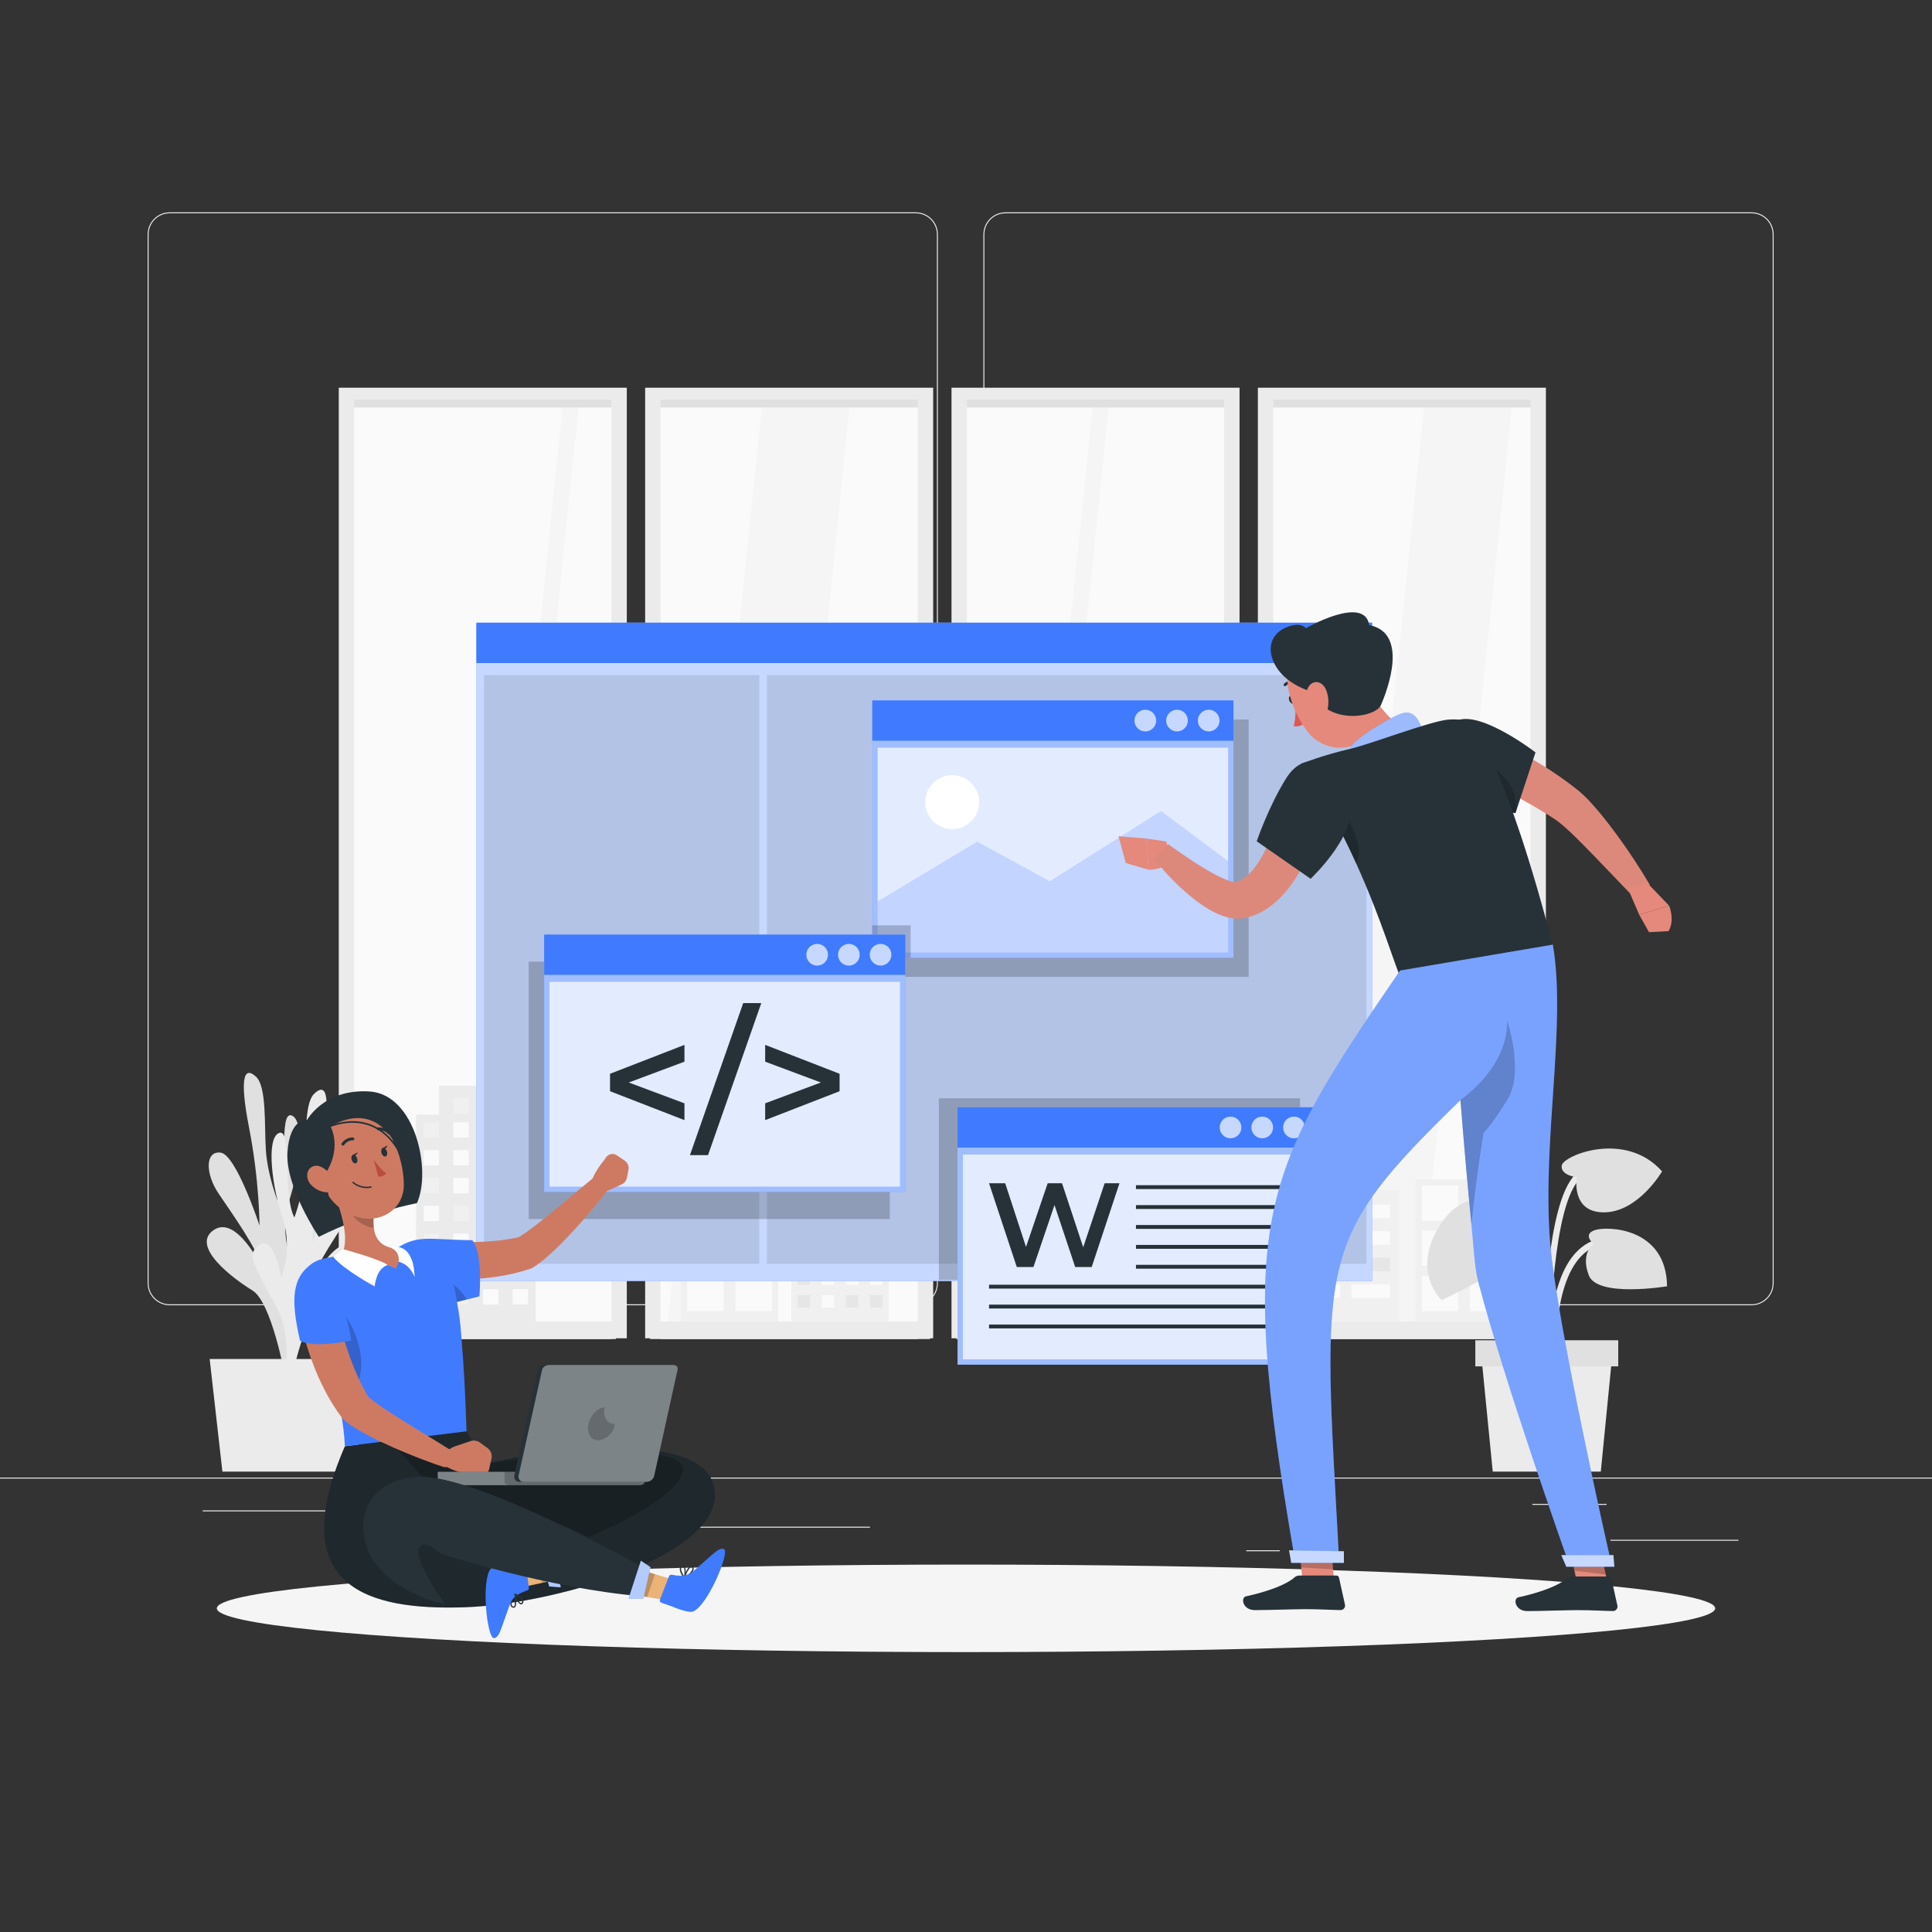 <?xml version="1.0" encoding="utf-8"?>
<svg xmlns="http://www.w3.org/2000/svg" xmlns:xlink="http://www.w3.org/1999/xlink" version="1.1" x="0px" y="0px" viewBox="0 0 500 500" style="enable-background:new 0 0 500 500;" xml:space="preserve" width="764" height="764">
<rect x="0" y="0" width="500" height="500" fill="#333333" stroke="none"/>
<g id="Background_Complete">
	<g>
		<rect y="382.398" style="fill:#EBEBEB;" width="500" height="0.25"/>
		<rect x="416.779" y="398.494" style="fill:#EBEBEB;" width="33.122" height="0.25"/>
		<rect x="322.527" y="401.208" style="fill:#EBEBEB;" width="8.693" height="0.25"/>
		<rect x="396.586" y="389.208" style="fill:#EBEBEB;" width="19.192" height="0.25"/>
		<rect x="52.459" y="390.888" style="fill:#EBEBEB;" width="43.193" height="0.25"/>
		<rect x="104.556" y="390.888" style="fill:#EBEBEB;" width="6.333" height="0.25"/>
		<rect x="131.471" y="395.111" style="fill:#EBEBEB;" width="93.676" height="0.25"/>
		<path style="fill:#EBEBEB;" d="M237.014,337.8H43.915c-3.147,0-5.708-2.561-5.708-5.708V60.66c0-3.147,2.561-5.708,5.708-5.708    h193.099c3.146,0,5.707,2.561,5.707,5.708v271.432C242.721,335.239,240.16,337.8,237.014,337.8z M43.915,55.203    c-3.01,0-5.458,2.448-5.458,5.458v271.432c0,3.01,2.448,5.458,5.458,5.458h193.099c3.009,0,5.457-2.448,5.457-5.458V60.66    c0-3.009-2.448-5.458-5.457-5.458H43.915z"/>
		<path style="fill:#EBEBEB;" d="M453.31,337.8H260.212c-3.147,0-5.707-2.561-5.707-5.708V60.66c0-3.147,2.561-5.708,5.707-5.708    H453.31c3.148,0,5.708,2.561,5.708,5.708v271.432C459.019,335.239,456.458,337.8,453.31,337.8z M260.212,55.203    c-3.009,0-5.457,2.448-5.457,5.458v271.432c0,3.01,2.448,5.458,5.457,5.458H453.31c3.01,0,5.458-2.448,5.458-5.458V60.66    c0-3.009-2.448-5.458-5.458-5.458H260.212z"/>
	</g>
	<g>
		<g>
			<g>
				<rect x="89.409" y="102.393" style="fill:#FAFAFA;" width="71.254" height="241.711"/>
				<g>
					<polygon style="fill:#F5F5F5;" points="150.052,102.393 145.889,102.393 121.036,344.104 125.2,344.104      "/>
				</g>
				<rect x="88.953" y="103.328" style="fill:#E0E0E0;" width="70.447" height="2.13"/>
				<rect x="88.953" y="341.989" style="fill:#EBEBEB;" width="70.447" height="4.558"/>
				<g>
					<rect x="91.662" y="346.345" style="fill:#EBEBEB;" width="66.567" height="0.202"/>
					<polygon style="fill:#EBEBEB;" points="91.662,103.328 158.229,103.328 158.229,346.345 162.216,346.345 162.216,100.341        87.674,100.341 87.674,346.345 91.662,346.345      "/>
				</g>
			</g>
			<g>
				<rect x="168.696" y="102.393" style="fill:#FAFAFA;" width="71.254" height="241.711"/>
				<g>
					<polygon style="fill:#F5F5F5;" points="220.186,102.393 197.469,102.393 172.617,344.104 195.333,344.104      "/>
				</g>
				<rect x="168.24" y="103.328" style="fill:#E0E0E0;" width="72.447" height="2.13"/>
				<rect x="168.24" y="341.989" style="fill:#EBEBEB;" width="72.447" height="4.558"/>
				<g>
					<rect x="170.949" y="346.345" style="fill:#EBEBEB;" width="66.567" height="0.202"/>
					<polygon style="fill:#EBEBEB;" points="170.949,103.328 237.516,103.328 237.516,346.345 241.503,346.345 241.503,100.341        166.962,100.341 166.962,346.345 170.949,346.345      "/>
				</g>
			</g>
			<g>
				<rect x="247.983" y="102.393" style="fill:#FAFAFA;" width="69.254" height="241.711"/>
				<g>
					<polygon style="fill:#F5F5F5;" points="287.221,102.393 283.058,102.393 258.206,344.104 262.369,344.104      "/>
				</g>
				<rect x="247.528" y="103.328" style="fill:#E0E0E0;" width="70.447" height="2.13"/>
				<rect x="247.528" y="341.989" style="fill:#EBEBEB;" width="70.447" height="4.558"/>
				<g>
					<rect x="250.237" y="346.345" style="fill:#EBEBEB;" width="66.567" height="0.202"/>
					<polygon style="fill:#EBEBEB;" points="250.237,103.328 316.803,103.328 316.803,346.345 320.791,346.345 320.791,100.341        246.249,100.341 246.249,346.345 250.237,346.345      "/>
				</g>
			</g>
			<g>
				<rect x="327.271" y="102.393" style="fill:#FAFAFA;" width="71.254" height="241.711"/>
				<g>
					<polygon style="fill:#F5F5F5;" points="391.553,102.393 368.836,102.393 343.984,344.104 366.701,344.104      "/>
				</g>
				<rect x="326.815" y="103.328" style="fill:#E0E0E0;" width="70.447" height="2.13"/>
				<rect x="326.815" y="341.989" style="fill:#EBEBEB;" width="70.447" height="4.558"/>
				<g>
					<polygon style="fill:#EBEBEB;" points="329.524,103.328 396.091,103.328 396.091,346.345 400.078,346.345 400.078,100.341        325.537,100.341 325.537,346.345 329.524,346.345      "/>
					<rect x="329.524" y="346.345" style="fill:#EBEBEB;" width="66.567" height="0.202"/>
				</g>
			</g>
			<g>
				<rect x="107.683" y="288.487" style="fill:#EBEBEB;" width="30.933" height="53.488"/>
				<polygon style="fill:#EBEBEB;" points="132.676,281.013 132.676,294.428 130.236,294.428 116.062,294.428 113.623,294.428       113.623,281.013     "/>
				
					<rect x="132.676" y="290.468" transform="matrix(-1 -1.224647e-16 1.224647e-16 -1 269.312 584.896)" style="fill:#FAFAFA;" width="3.96" height="3.96"/>
				
					<rect x="125.005" y="290.468" transform="matrix(-1 -1.224647e-16 1.224647e-16 -1 253.97 584.896)" style="fill:#FAFAFA;" width="3.96" height="3.96"/>
				
					<rect x="117.334" y="290.468" transform="matrix(-1 -1.224647e-16 1.224647e-16 -1 238.628 584.896)" style="fill:#FAFAFA;" width="3.96" height="3.96"/>
				
					<rect x="109.663" y="290.468" transform="matrix(-1 -1.224647e-16 1.224647e-16 -1 223.286 584.896)" style="fill:#F0F0F0;" width="3.96" height="3.96"/>
				
					<rect x="132.676" y="297.663" transform="matrix(-1 -1.224647e-16 1.224647e-16 -1 269.312 599.287)" style="fill:#F0F0F0;" width="3.96" height="3.96"/>
				
					<rect x="125.005" y="297.663" transform="matrix(-1 -1.224647e-16 1.224647e-16 -1 253.97 599.287)" style="fill:#F0F0F0;" width="3.96" height="3.96"/>
				
					<rect x="117.334" y="297.663" transform="matrix(-1 -1.224647e-16 1.224647e-16 -1 238.628 599.287)" style="fill:#FAFAFA;" width="3.96" height="3.96"/>
				
					<rect x="109.663" y="297.663" transform="matrix(-1 -1.224647e-16 1.224647e-16 -1 223.286 599.287)" style="fill:#FAFAFA;" width="3.96" height="3.96"/>
				
					<rect x="132.676" y="304.859" transform="matrix(-1 -1.224647e-16 1.224647e-16 -1 269.312 613.679)" style="fill:#F0F0F0;" width="3.96" height="3.96"/>
				
					<rect x="125.005" y="304.859" transform="matrix(-1 -1.224647e-16 1.224647e-16 -1 253.97 613.679)" style="fill:#FAFAFA;" width="3.96" height="3.96"/>
				
					<rect x="117.334" y="304.859" transform="matrix(-1 -1.224647e-16 1.224647e-16 -1 238.628 613.679)" style="fill:#FAFAFA;" width="3.96" height="3.96"/>
				
					<rect x="125.005" y="284.248" transform="matrix(-1 -1.224647e-16 1.224647e-16 -1 253.97 572.457)" style="fill:#FAFAFA;" width="3.96" height="3.96"/>
				
					<rect x="117.334" y="284.248" transform="matrix(-1 -1.224647e-16 1.224647e-16 -1 238.628 572.457)" style="fill:#F0F0F0;" width="3.96" height="3.96"/>
				
					<rect x="109.663" y="304.859" transform="matrix(-1 -1.224647e-16 1.224647e-16 -1 223.286 613.679)" style="fill:#F0F0F0;" width="3.96" height="3.96"/>
				
					<rect x="132.676" y="312.055" transform="matrix(-1 -1.224647e-16 1.224647e-16 -1 269.312 628.07)" style="fill:#FAFAFA;" width="3.96" height="3.96"/>
				
					<rect x="125.005" y="312.055" transform="matrix(-1 -1.224647e-16 1.224647e-16 -1 253.97 628.07)" style="fill:#F0F0F0;" width="3.96" height="3.96"/>
				
					<rect x="117.334" y="312.055" transform="matrix(-1 -1.224647e-16 1.224647e-16 -1 238.628 628.07)" style="fill:#F0F0F0;" width="3.96" height="3.96"/>
				
					<rect x="109.663" y="312.055" transform="matrix(-1 -1.224647e-16 1.224647e-16 -1 223.286 628.07)" style="fill:#FAFAFA;" width="3.96" height="3.96"/>
				
					<rect x="132.676" y="319.251" transform="matrix(-1 -1.224647e-16 1.224647e-16 -1 269.312 642.462)" style="fill:#F0F0F0;" width="3.96" height="3.96"/>
				
					<rect x="125.005" y="319.251" transform="matrix(-1 -1.224647e-16 1.224647e-16 -1 253.97 642.462)" style="fill:#FAFAFA;" width="3.96" height="3.96"/>
				
					<rect x="117.334" y="319.251" transform="matrix(-1 -1.224647e-16 1.224647e-16 -1 238.628 642.462)" style="fill:#FAFAFA;" width="3.96" height="3.96"/>
				
					<rect x="109.663" y="319.251" transform="matrix(-1 -1.224647e-16 1.224647e-16 -1 223.286 642.462)" style="fill:#F0F0F0;" width="3.96" height="3.96"/>
				
					<rect x="132.676" y="326.446" transform="matrix(-1 -1.224647e-16 1.224647e-16 -1 269.312 656.853)" style="fill:#F0F0F0;" width="3.96" height="3.96"/>
				
					<rect x="125.005" y="326.446" transform="matrix(-1 -1.224647e-16 1.224647e-16 -1 253.97 656.853)" style="fill:#FAFAFA;" width="3.96" height="3.96"/>
				
					<rect x="117.334" y="326.446" transform="matrix(-1 -1.224647e-16 1.224647e-16 -1 238.628 656.853)" style="fill:#F0F0F0;" width="3.96" height="3.96"/>
				
					<rect x="109.663" y="326.446" transform="matrix(-1 -1.224647e-16 1.224647e-16 -1 223.286 656.853)" style="fill:#FAFAFA;" width="3.96" height="3.96"/>
				
					<rect x="132.676" y="333.642" transform="matrix(-1 -1.224647e-16 1.224647e-16 -1 269.312 671.245)" style="fill:#FAFAFA;" width="3.96" height="3.96"/>
				
					<rect x="125.005" y="333.642" transform="matrix(-1 -1.224647e-16 1.224647e-16 -1 253.97 671.245)" style="fill:#FAFAFA;" width="3.96" height="3.96"/>
				
					<rect x="117.334" y="333.642" transform="matrix(-1 -1.224647e-16 1.224647e-16 -1 238.628 671.245)" style="fill:#F0F0F0;" width="3.96" height="3.96"/>
				
					<rect x="109.663" y="333.642" transform="matrix(-1 -1.224647e-16 1.224647e-16 -1 223.286 671.245)" style="fill:#F0F0F0;" width="3.96" height="3.96"/>
			</g>
			<g>
				<rect x="282.074" y="288.487" style="fill:#EBEBEB;" width="30.933" height="53.488"/>
				<polygon style="fill:#EBEBEB;" points="307.067,281.013 307.067,294.428 304.628,294.428 290.454,294.428 288.015,294.428       288.015,281.013     "/>
				
					<rect x="307.067" y="290.468" transform="matrix(-1 -1.224647e-16 1.224647e-16 -1 618.095 584.896)" style="fill:#FAFAFA;" width="3.96" height="3.96"/>
				
					<rect x="299.396" y="290.468" transform="matrix(-1 -1.224647e-16 1.224647e-16 -1 602.753 584.896)" style="fill:#FAFAFA;" width="3.96" height="3.96"/>
				
					<rect x="291.725" y="290.468" transform="matrix(-1 -1.224647e-16 1.224647e-16 -1 587.411 584.896)" style="fill:#FAFAFA;" width="3.96" height="3.96"/>
				
					<rect x="284.055" y="290.468" transform="matrix(-1 -1.224647e-16 1.224647e-16 -1 572.069 584.896)" style="fill:#F0F0F0;" width="3.96" height="3.96"/>
				
					<rect x="307.067" y="297.663" transform="matrix(-1 -1.224647e-16 1.224647e-16 -1 618.095 599.287)" style="fill:#F0F0F0;" width="3.96" height="3.96"/>
				
					<rect x="299.396" y="297.663" transform="matrix(-1 -1.224647e-16 1.224647e-16 -1 602.753 599.287)" style="fill:#F0F0F0;" width="3.96" height="3.96"/>
				
					<rect x="291.725" y="297.663" transform="matrix(-1 -1.224647e-16 1.224647e-16 -1 587.411 599.287)" style="fill:#FAFAFA;" width="3.96" height="3.96"/>
				
					<rect x="284.055" y="297.663" transform="matrix(-1 -1.224647e-16 1.224647e-16 -1 572.069 599.287)" style="fill:#FAFAFA;" width="3.96" height="3.96"/>
				
					<rect x="307.067" y="304.859" transform="matrix(-1 -1.224647e-16 1.224647e-16 -1 618.095 613.679)" style="fill:#F0F0F0;" width="3.96" height="3.96"/>
				
					<rect x="299.396" y="304.859" transform="matrix(-1 -1.224647e-16 1.224647e-16 -1 602.753 613.679)" style="fill:#FAFAFA;" width="3.96" height="3.96"/>
				
					<rect x="291.725" y="304.859" transform="matrix(-1 -1.224647e-16 1.224647e-16 -1 587.411 613.679)" style="fill:#FAFAFA;" width="3.96" height="3.96"/>
				
					<rect x="299.396" y="284.248" transform="matrix(-1 -1.224647e-16 1.224647e-16 -1 602.753 572.457)" style="fill:#FAFAFA;" width="3.96" height="3.96"/>
				
					<rect x="291.725" y="284.248" transform="matrix(-1 -1.224647e-16 1.224647e-16 -1 587.411 572.457)" style="fill:#F0F0F0;" width="3.96" height="3.96"/>
				
					<rect x="284.055" y="304.859" transform="matrix(-1 -1.224647e-16 1.224647e-16 -1 572.069 613.679)" style="fill:#F0F0F0;" width="3.96" height="3.96"/>
				
					<rect x="307.067" y="312.055" transform="matrix(-1 -1.224647e-16 1.224647e-16 -1 618.095 628.07)" style="fill:#FAFAFA;" width="3.96" height="3.96"/>
				
					<rect x="299.396" y="312.055" transform="matrix(-1 -1.224647e-16 1.224647e-16 -1 602.753 628.07)" style="fill:#F0F0F0;" width="3.96" height="3.96"/>
				
					<rect x="291.725" y="312.055" transform="matrix(-1 -1.224647e-16 1.224647e-16 -1 587.411 628.07)" style="fill:#F0F0F0;" width="3.96" height="3.96"/>
				
					<rect x="284.055" y="312.055" transform="matrix(-1 -1.224647e-16 1.224647e-16 -1 572.069 628.07)" style="fill:#FAFAFA;" width="3.96" height="3.96"/>
				
					<rect x="307.067" y="319.251" transform="matrix(-1 -1.224647e-16 1.224647e-16 -1 618.095 642.462)" style="fill:#F0F0F0;" width="3.96" height="3.96"/>
				
					<rect x="299.396" y="319.251" transform="matrix(-1 -1.224647e-16 1.224647e-16 -1 602.753 642.462)" style="fill:#FAFAFA;" width="3.96" height="3.96"/>
				
					<rect x="291.725" y="319.251" transform="matrix(-1 -1.224647e-16 1.224647e-16 -1 587.411 642.462)" style="fill:#FAFAFA;" width="3.96" height="3.96"/>
				
					<rect x="284.055" y="319.251" transform="matrix(-1 -1.224647e-16 1.224647e-16 -1 572.069 642.462)" style="fill:#F0F0F0;" width="3.96" height="3.96"/>
				
					<rect x="307.067" y="326.446" transform="matrix(-1 -1.224647e-16 1.224647e-16 -1 618.095 656.853)" style="fill:#F0F0F0;" width="3.96" height="3.96"/>
				
					<rect x="299.396" y="326.446" transform="matrix(-1 -1.224647e-16 1.224647e-16 -1 602.753 656.853)" style="fill:#FAFAFA;" width="3.96" height="3.96"/>
				
					<rect x="291.725" y="326.446" transform="matrix(-1 -1.224647e-16 1.224647e-16 -1 587.411 656.853)" style="fill:#F0F0F0;" width="3.96" height="3.96"/>
				
					<rect x="284.055" y="326.446" transform="matrix(-1 -1.224647e-16 1.224647e-16 -1 572.069 656.853)" style="fill:#FAFAFA;" width="3.96" height="3.96"/>
				
					<rect x="307.067" y="333.642" transform="matrix(-1 -1.224647e-16 1.224647e-16 -1 618.095 671.245)" style="fill:#FAFAFA;" width="3.96" height="3.96"/>
				
					<rect x="299.396" y="333.642" transform="matrix(-1 -1.224647e-16 1.224647e-16 -1 602.753 671.245)" style="fill:#FAFAFA;" width="3.96" height="3.96"/>
				
					<rect x="291.725" y="333.642" transform="matrix(-1 -1.224647e-16 1.224647e-16 -1 587.411 671.245)" style="fill:#F0F0F0;" width="3.96" height="3.96"/>
				
					<rect x="284.055" y="333.642" transform="matrix(-1 -1.224647e-16 1.224647e-16 -1 572.069 671.245)" style="fill:#F0F0F0;" width="3.96" height="3.96"/>
			</g>
			<g>
				<rect x="334.427" y="307.973" style="fill:#F0F0F0;" width="27.71" height="34.003"/>
				<polygon style="fill:#E6E6E6;" points="336.839,311.744 343.285,311.744 345.059,311.744 346.832,311.744 346.832,315.291       345.059,315.291 343.285,315.291 336.839,315.291     "/>
				<polygon style="fill:#FAFAFA;" points="336.839,318.615 343.285,318.615 345.059,318.615 346.832,318.615 346.832,322.163       345.059,322.163 343.285,322.163 336.839,322.163     "/>
				<polygon style="fill:#E6E6E6;" points="336.839,325.487 343.285,325.487 345.059,325.487 346.832,325.487 346.832,329.034       345.059,329.034 343.285,329.034 336.839,329.034     "/>
				<polygon style="fill:#FAFAFA;" points="336.839,332.358 343.285,332.358 346.026,332.358 346.832,332.358 346.832,335.906       346.026,335.906 343.285,335.906 336.839,335.906     "/>
				<polygon style="fill:#FAFAFA;" points="349.731,311.744 356.177,311.744 357.95,311.744 359.724,311.744 359.724,315.291       357.95,315.291 356.177,315.291 349.731,315.291     "/>
				<polygon style="fill:#FAFAFA;" points="349.731,318.615 356.177,318.615 358.678,318.615 359.724,318.615 359.724,322.163       358.678,322.163 356.177,322.163 349.731,322.163     "/>
				<polygon style="fill:#E6E6E6;" points="349.731,325.487 356.177,325.487 357.95,325.487 359.724,325.487 359.724,329.034       357.95,329.034 356.177,329.034 349.731,329.034     "/>
				<polygon style="fill:#FAFAFA;" points="349.731,332.358 356.177,332.358 357.95,332.358 359.724,332.358 359.724,335.906       357.95,335.906 356.177,335.906 349.731,335.906     "/>
			</g>
			<g>
				<rect x="204.807" y="320.848" style="fill:#F0F0F0;" width="25.177" height="21.128"/>
				
					<rect x="225.149" y="323.481" transform="matrix(-1 -1.224647e-16 1.224647e-16 -1 453.522 650.186)" style="fill:#FAFAFA;" width="3.223" height="3.223"/>
				
					<rect x="218.906" y="323.481" transform="matrix(-1 -1.224647e-16 1.224647e-16 -1 441.035 650.186)" style="fill:#FAFAFA;" width="3.223" height="3.223"/>
				
					<rect x="212.662" y="323.481" transform="matrix(-1 -1.224647e-16 1.224647e-16 -1 428.548 650.186)" style="fill:#FAFAFA;" width="3.223" height="3.223"/>
				
					<rect x="206.419" y="323.481" transform="matrix(-1 -1.224647e-16 1.224647e-16 -1 416.061 650.186)" style="fill:#FAFAFA;" width="3.223" height="3.223"/>
				
					<rect x="225.149" y="329.338" transform="matrix(-1 -1.224647e-16 1.224647e-16 -1 453.522 661.9)" style="fill:#FAFAFA;" width="3.223" height="3.223"/>
				
					<rect x="218.906" y="329.338" transform="matrix(-1 -1.224647e-16 1.224647e-16 -1 441.035 661.9)" style="fill:#FAFAFA;" width="3.223" height="3.223"/>
				
					<rect x="212.662" y="329.338" transform="matrix(-1 -1.224647e-16 1.224647e-16 -1 428.548 661.9)" style="fill:#FAFAFA;" width="3.223" height="3.223"/>
				
					<rect x="206.419" y="329.338" transform="matrix(-1 -1.224647e-16 1.224647e-16 -1 416.061 661.9)" style="fill:#E6E6E6;" width="3.223" height="3.223"/>
				
					<rect x="225.149" y="335.195" transform="matrix(-1 -1.224647e-16 1.224647e-16 -1 453.522 673.613)" style="fill:#E6E6E6;" width="3.223" height="3.223"/>
				
					<rect x="218.906" y="335.195" transform="matrix(-1 -1.224647e-16 1.224647e-16 -1 441.035 673.613)" style="fill:#E6E6E6;" width="3.223" height="3.223"/>
				
					<rect x="212.662" y="335.195" transform="matrix(-1 -1.224647e-16 1.224647e-16 -1 428.548 673.613)" style="fill:#FAFAFA;" width="3.223" height="3.223"/>
				
					<rect x="206.419" y="335.195" transform="matrix(-1 -1.224647e-16 1.224647e-16 -1 416.061 673.613)" style="fill:#E6E6E6;" width="3.223" height="3.223"/>
			</g>
			<g>
				<rect x="254.251" y="320.848" style="fill:#F0F0F0;" width="25.177" height="21.128"/>
				
					<rect x="274.593" y="323.481" transform="matrix(-1 -1.224647e-16 1.224647e-16 -1 552.409 650.186)" style="fill:#FAFAFA;" width="3.223" height="3.223"/>
				
					<rect x="268.349" y="323.481" transform="matrix(-1 -1.224647e-16 1.224647e-16 -1 539.922 650.186)" style="fill:#FAFAFA;" width="3.223" height="3.223"/>
				
					<rect x="262.106" y="323.481" transform="matrix(-1 -1.224647e-16 1.224647e-16 -1 527.435 650.186)" style="fill:#FAFAFA;" width="3.223" height="3.223"/>
				
					<rect x="255.862" y="323.481" transform="matrix(-1 -1.224647e-16 1.224647e-16 -1 514.948 650.186)" style="fill:#FAFAFA;" width="3.223" height="3.223"/>
				
					<rect x="274.593" y="329.338" transform="matrix(-1 -1.224647e-16 1.224647e-16 -1 552.409 661.9)" style="fill:#FAFAFA;" width="3.223" height="3.223"/>
				
					<rect x="268.349" y="329.338" transform="matrix(-1 -1.224647e-16 1.224647e-16 -1 539.922 661.9)" style="fill:#FAFAFA;" width="3.223" height="3.223"/>
				
					<rect x="262.106" y="329.338" transform="matrix(-1 -1.224647e-16 1.224647e-16 -1 527.435 661.9)" style="fill:#FAFAFA;" width="3.223" height="3.223"/>
				
					<rect x="255.862" y="329.338" transform="matrix(-1 -1.224647e-16 1.224647e-16 -1 514.948 661.9)" style="fill:#E6E6E6;" width="3.223" height="3.223"/>
				
					<rect x="274.593" y="335.195" transform="matrix(-1 -1.224647e-16 1.224647e-16 -1 552.409 673.613)" style="fill:#E6E6E6;" width="3.223" height="3.223"/>
				
					<rect x="268.349" y="335.195" transform="matrix(-1 -1.224647e-16 1.224647e-16 -1 539.922 673.613)" style="fill:#E6E6E6;" width="3.223" height="3.223"/>
				
					<rect x="262.106" y="335.195" transform="matrix(-1 -1.224647e-16 1.224647e-16 -1 527.435 673.613)" style="fill:#FAFAFA;" width="3.223" height="3.223"/>
				
					<rect x="255.862" y="335.195" transform="matrix(-1 -1.224647e-16 1.224647e-16 -1 514.948 673.613)" style="fill:#E6E6E6;" width="3.223" height="3.223"/>
			</g>
			<g>
				<rect x="176.218" y="305.224" style="fill:#F0F0F0;" width="25.177" height="36.752"/>
				<rect x="190.316" y="306.836" style="fill:#FAFAFA;" width="9.467" height="9.08"/>
				<rect x="177.829" y="306.836" style="fill:#FAFAFA;" width="9.467" height="9.08"/>
				<rect x="190.316" y="318.549" style="fill:#FAFAFA;" width="9.467" height="9.08"/>
				<rect x="177.829" y="318.549" style="fill:#FAFAFA;" width="9.467" height="9.08"/>
				<rect x="190.316" y="330.262" style="fill:#FAFAFA;" width="9.467" height="9.08"/>
				<rect x="177.829" y="330.262" style="fill:#FAFAFA;" width="9.467" height="9.08"/>
			</g>
			<g>
				<rect x="366.349" y="305.224" style="fill:#F0F0F0;" width="25.177" height="36.752"/>
				<rect x="380.447" y="306.836" style="fill:#FAFAFA;" width="9.467" height="9.08"/>
				<rect x="367.96" y="306.836" style="fill:#FAFAFA;" width="9.467" height="9.08"/>
				<rect x="380.447" y="318.549" style="fill:#FAFAFA;" width="9.467" height="9.08"/>
				<rect x="367.96" y="318.549" style="fill:#FAFAFA;" width="9.467" height="9.08"/>
				<rect x="380.447" y="330.262" style="fill:#FAFAFA;" width="9.467" height="9.08"/>
				<rect x="367.96" y="330.262" style="fill:#FAFAFA;" width="9.467" height="9.08"/>
			</g>
		</g>
		<g>
			<path style="fill:#E0E0E0;" d="M76.251,355.104c0,0-5.064-11.048,0.722-21.94c5.786-10.892,7.463-13.457,3.775-15.689     c-3.688-2.231-5.38,8.713-5.38,8.713s-3.109-7.529-0.542-15.409c2.567-7.88,4.177-20.714,0.671-22.091     c-3.506-1.377-0.669,16.011-3.711,21.937c0,0-2.555-6.598-2.976-12.927c-0.42-6.329,0.236-16.435-2.532-19.027     c-2.768-2.592-4.542-0.799-1.821,13.168c2.721,13.967,2.701,25.321,2.701,25.321s-6.009-18.322-10.042-18.856     c-4.033-0.534-4.028,5.399-0.576,10.545c3.452,5.146,10.11,14.366,11.201,19.11c0,0-6.596-13.788-12.529-9.562     c-5.933,4.226,5.164,12.554,10.11,15.563c4.946,3.009,8.381,21.873,8.381,21.873L76.251,355.104z"/>
			<path style="fill:#EBEBEB;" d="M72.254,359.635c0,0,4.931-11.123-0.985-21.928c-5.916-10.804-7.624-13.345-3.962-15.631     c3.661-2.286,5.484,8.632,5.484,8.632s3.019-7.575,0.357-15.416c-2.661-7.841-4.425-20.65-0.936-22.079     c3.489-1.429,0.861,15.999,3.974,21.88c0,0,2.476-6.635,2.82-12.97c0.344-6.335-0.433-16.43,2.304-19.064     c2.737-2.633,4.532-0.866,1.979,13.14c-2.553,14.006-2.397,25.359-2.397,25.359s5.789-18.409,9.815-19.004     c4.026-0.594,4.092,5.338,0.702,10.536c-3.39,5.197-9.936,14.515-10.971,19.275c0,0,6.43-13.885,12.413-9.748     c5.983,4.137-5.013,12.63-9.923,15.712c-4.91,3.083-8.118,21.996-8.118,21.996L72.254,359.635z"/>
			<g>
				<polygon style="fill:#EBEBEB;" points="94.996,351.706 54.262,351.706 57.559,380.855 91.7,380.855     "/>
			</g>
		</g>
		<g>
			<g>
				<path style="fill:#EBEBEB;" d="M400.339,349.63c0.147-0.988,3.524-24.293-3.242-32.339c-1.498-1.781-3.388-2.712-5.618-2.767      c-13.658-0.32-15.527,10.65-15.544,10.763l1.611,0.248c0.063-0.393,1.682-9.677,13.893-9.381c1.767,0.043,3.21,0.758,4.41,2.186      c6.299,7.49,2.912,30.815,2.877,31.049L400.339,349.63z"/>
			</g>
			<g>
				<path style="fill:#EBEBEB;" d="M401.165,348.568l1.629-0.051c-0.007-0.214-0.542-21.473,9.933-25.865      c10.266-4.3,14.883,4.541,15.075,4.921l1.456-0.732c-0.053-0.106-5.472-10.593-17.161-5.691      C400.591,325.973,401.137,347.648,401.165,348.568z"/>
			</g>
			<g>
				<path style="fill:#EBEBEB;" d="M401.118,350.238c0-0.339,0.098-33.961,6.653-43.795c6.294-9.441,16.447-4.996,16.876-4.802      l0.674-1.484c-0.118-0.053-11.835-5.226-18.906,5.382c-6.828,10.242-6.926,43.295-6.927,44.697L401.118,350.238z"/>
			</g>
			<path style="fill:#E0E0E0;" d="M389.525,315.332c0,0,5.964,2.199,4.191,7.389c-1.773,5.19-20.631,13.733-20.631,13.733     s-7.898-7.239-0.645-19.012C379.693,305.669,389.363,311.618,389.525,315.332z"/>
			<path style="fill:#E0E0E0;" d="M408.066,304.673c0,0-4.234-0.454-3.893-3.033c0.341-2.579,16.459-9.216,25.968,1.517     c0,0-6.089,10.459-14.891,10.596C406.448,313.889,408.066,304.673,408.066,304.673z"/>
			<path style="fill:#E0E0E0;" d="M412.412,321.901c0,0-2.922-2.359,0.231-3.511c3.153-1.152,18.627-0.825,18.788,14.503     c0,0-18.021,2.995-20.252-2.844C408.949,324.211,412.412,321.901,412.412,321.901z"/>
			<polygon style="fill:#EBEBEB;" points="386.32,380.855 414.285,380.855 417.302,350.237 383.303,350.237    "/>
			
				<rect x="381.81" y="346.859" transform="matrix(-1 -1.224647e-16 1.224647e-16 -1 800.606 700.474)" style="fill:#E0E0E0;" width="36.986" height="6.756"/>
		</g>
	</g>
</g>
<g id="Background_Simple" style="display:none;">
	<g style="display:inline;">
		<path style="fill:#407BFF;" d="M96.299,114.134c27.919-59.449,127.059-51.062,165.317-9.255    c38.258,41.806,50.696,68.599,85.208,52.983c34.512-15.616,78.518-11.44,81.043,38.164s-37.913,108.263-102.09,125.615    c-64.177,17.352-64.161,78.759-149.1,66.368c-46.31-6.756-47.365-56.86-40.825-98.301    C142.391,248.268,63.92,183.078,96.299,114.134z"/>
		<path style="opacity:0.9;fill:#FFFFFF;" d="M96.299,114.134c27.919-59.449,127.059-51.062,165.317-9.255    c38.258,41.806,50.696,68.599,85.208,52.983c34.512-15.616,78.518-11.44,81.043,38.164s-37.913,108.263-102.09,125.615    c-64.177,17.352-64.161,78.759-149.1,66.368c-46.31-6.756-47.365-56.86-40.825-98.301    C142.391,248.268,63.92,183.078,96.299,114.134z"/>
	</g>
</g>
<g id="Shadow_1_">
	<ellipse id="_x3C_Path_x3E__359_" style="fill:#F5F5F5;" cx="250" cy="416.238" rx="193.889" ry="11.323"/>
</g>
<g id="Interface">
	<g>
		<rect x="123.288" y="161.164" style="fill:#407BFF;" width="231.808" height="170.364"/>
		<rect x="123.288" y="161.164" style="opacity:0.7;fill:#FFFFFF;" width="231.808" height="170.364"/>
		<rect x="123.288" y="161.164" style="fill:#407BFF;" width="231.808" height="10.432"/>
		<circle style="opacity:0.7;fill:#FFFFFF;" cx="348.694" cy="166.38" r="2.806"/>
		<circle style="opacity:0.7;fill:#FFFFFF;" cx="340.49" cy="166.38" r="2.806"/>
		<circle style="opacity:0.7;fill:#FFFFFF;" cx="332.286" cy="166.38" r="2.806"/>
		<rect x="125.239" y="174.721" style="opacity:0.1;enable-background:new    ;" width="71.245" height="152.354"/>
		
			<rect x="198.485" y="174.721" transform="matrix(-1 -1.224647e-16 1.224647e-16 -1 552.128 501.796)" style="opacity:0.1;enable-background:new    ;" width="155.157" height="152.354"/>
	</g>
	<g>
		<rect x="229.694" y="186.204" style="opacity:0.2;enable-background:new    ;" width="93.464" height="66.606"/>
		<rect x="225.751" y="181.27" style="fill:#407BFF;" width="93.464" height="66.606"/>
		<rect x="225.75" y="181.27" style="opacity:0.5;fill:#FFFFFF;" width="93.47" height="66.61"/>
		<rect x="227.132" y="193.499" style="opacity:0.7;fill:#FFFFFF;" width="90.703" height="52.995"/>
		<rect x="225.751" y="181.27" style="fill:#407BFF;" width="93.464" height="10.432"/>
		<circle style="opacity:0.7;fill:#FFFFFF;" cx="312.813" cy="186.487" r="2.806"/>
		<circle style="opacity:0.7;fill:#FFFFFF;" cx="304.609" cy="186.487" r="2.806"/>
		<path style="opacity:0.7;fill:#FFFFFF;" d="M299.211,186.487c0,1.55-1.256,2.806-2.806,2.806c-1.55,0-2.806-1.256-2.806-2.806    c0-1.55,1.256-2.806,2.806-2.806C297.954,183.68,299.211,184.937,299.211,186.487z"/>
		<polygon style="opacity:0.2;fill:#407BFF;" points="227.132,233.294 252.893,217.819 271.684,228.077 300.465,209.907     317.835,222.861 317.835,246.493 227.132,246.493   "/>
		<path style="fill:#FFFFFF;" d="M253.406,207.592c0,3.856-3.126,6.982-6.982,6.982c-3.856,0-6.982-3.126-6.982-6.982    c0-3.856,3.126-6.982,6.982-6.982C250.28,200.61,253.406,203.736,253.406,207.592z"/>
		<rect x="225.75" y="239.48" style="opacity:0.2;enable-background:new    ;" width="9.92" height="8.4"/>
	</g>
	<g>
		<rect x="242.986" y="284.23" style="opacity:0.2;enable-background:new    ;" width="93.464" height="47.034"/>
		<rect x="247.807" y="286.569" style="fill:#407BFF;" width="93.464" height="66.606"/>
		<rect x="247.807" y="286.569" style="opacity:0.5;fill:#FFFFFF;" width="93.464" height="66.606"/>
		<rect x="249.188" y="298.797" style="opacity:0.7;fill:#FFFFFF;" width="90.703" height="52.995"/>
		<g>
			<path style="fill:#263238;" d="M289.718,306.229l-7.185,21.678h-4.273l-5.358-16.042l-5.45,16.042h-4.304l-7.185-21.678h4.181     l5.388,16.475l5.605-16.475h3.716l5.481,16.569l5.543-16.569H289.718z"/>
		</g>
		<rect x="247.807" y="286.569" style="fill:#407BFF;" width="93.464" height="10.432"/>
		<path style="opacity:0.7;fill:#FFFFFF;" d="M337.675,291.785c0,1.55-1.256,2.806-2.806,2.806c-1.55,0-2.806-1.256-2.806-2.806    c0-1.55,1.256-2.806,2.806-2.806C336.419,288.979,337.675,290.235,337.675,291.785z"/>
		<path style="opacity:0.7;fill:#FFFFFF;" d="M329.471,291.785c0,1.55-1.256,2.806-2.806,2.806c-1.55,0-2.806-1.256-2.806-2.806    c0-1.55,1.256-2.806,2.806-2.806C328.214,288.979,329.471,290.235,329.471,291.785z"/>
		<path style="opacity:0.7;fill:#FFFFFF;" d="M321.267,291.785c0,1.55-1.256,2.806-2.806,2.806c-1.55,0-2.806-1.256-2.806-2.806    c0-1.55,1.256-2.806,2.806-2.806C320.01,288.979,321.267,290.235,321.267,291.785z"/>
		<g>
			<line style="fill:none;stroke:#263238;stroke-miterlimit:10;" x1="293.987" y1="307.23" x2="333.116" y2="307.23"/>
			<line style="fill:none;stroke:#263238;stroke-miterlimit:10;" x1="293.987" y1="312.382" x2="333.116" y2="312.382"/>
			<line style="fill:none;stroke:#263238;stroke-miterlimit:10;" x1="293.987" y1="317.533" x2="333.116" y2="317.533"/>
			<line style="fill:none;stroke:#263238;stroke-miterlimit:10;" x1="293.987" y1="322.685" x2="333.116" y2="322.685"/>
			<line style="fill:none;stroke:#263238;stroke-miterlimit:10;" x1="293.987" y1="327.836" x2="333.116" y2="327.836"/>
			<line style="fill:none;stroke:#263238;stroke-miterlimit:10;" x1="255.963" y1="332.987" x2="333.116" y2="332.987"/>
			<line style="fill:none;stroke:#263238;stroke-miterlimit:10;" x1="255.963" y1="338.139" x2="333.116" y2="338.139"/>
			<line style="fill:none;stroke:#263238;stroke-miterlimit:10;" x1="255.963" y1="343.29" x2="333.116" y2="343.29"/>
		</g>
	</g>
	<g>
		<rect x="136.824" y="248.878" style="opacity:0.2;enable-background:new    ;" width="93.464" height="66.606"/>
		<rect x="140.827" y="241.873" style="fill:#407BFF;" width="93.464" height="66.606"/>
		<rect x="140.827" y="241.873" style="opacity:0.5;fill:#FFFFFF;" width="93.464" height="66.606"/>
		<rect x="142.207" y="254.102" style="opacity:0.7;fill:#FFFFFF;" width="90.703" height="52.995"/>
		<g>
			<path style="fill:#263238;" d="M177.136,274.761l-14.413,5.39l14.413,5.389v4.346l-19.26-7.478v-4.513l19.26-7.478V274.761z"/>
			<path style="fill:#263238;" d="M192.343,259.595h4.679l-13.787,39.355h-4.679L192.343,259.595z"/>
			<path style="fill:#263238;" d="M217.284,277.894v4.513l-19.26,7.478v-4.346l14.414-5.389l-14.414-5.39v-4.345L217.284,277.894z"/>
		</g>
		<rect x="140.827" y="241.873" style="fill:#407BFF;" width="93.464" height="10.432"/>
		<path style="opacity:0.7;fill:#FFFFFF;" d="M230.695,247.089c0,1.55-1.256,2.806-2.806,2.806c-1.55,0-2.806-1.256-2.806-2.806    c0-1.55,1.256-2.806,2.806-2.806C229.438,244.283,230.695,245.54,230.695,247.089z"/>
		<path style="opacity:0.7;fill:#FFFFFF;" d="M222.49,247.089c0,1.55-1.256,2.806-2.806,2.806c-1.55,0-2.806-1.256-2.806-2.806    c0-1.55,1.256-2.806,2.806-2.806C221.234,244.283,222.49,245.54,222.49,247.089z"/>
		<path style="opacity:0.7;fill:#FFFFFF;" d="M214.286,247.089c0,1.55-1.256,2.806-2.806,2.806c-1.55,0-2.806-1.256-2.806-2.806    c0-1.55,1.256-2.806,2.806-2.806C213.03,244.283,214.286,245.54,214.286,247.089z"/>
	</g>
</g>
<g id="Character_1">
	<g>
		<g>
			<path style="fill:#CE7A63;" d="M111.016,321.015l2.902,0.223c0.999,0.068,2.004,0.113,3.009,0.145     c2.009,0.074,4.016,0.082,6.009,0.052c1.995-0.041,3.963-0.176,5.908-0.362c1.939-0.217,3.827-0.527,5.659-0.941l-0.849,0.352     c0.354-0.217,0.659-0.33,1.074-0.612c0.406-0.279,0.798-0.496,1.228-0.813c0.844-0.58,1.698-1.225,2.554-1.879     c1.706-1.34,3.439-2.718,5.148-4.141l5.159-4.294l5.197-4.303c1.02-0.844,2.531-0.702,3.375,0.318     c0.719,0.869,0.72,2.097,0.075,2.962c-1.382,1.855-2.83,3.609-4.286,5.383c-1.472,1.755-2.988,3.474-4.539,5.176     c-1.572,1.684-3.165,3.366-4.869,4.991c-0.864,0.811-1.738,1.621-2.682,2.423c-0.441,0.404-0.997,0.804-1.498,1.199     c-0.491,0.394-1.188,0.814-1.783,1.208c-0.153,0.102-0.315,0.179-0.482,0.234l-0.367,0.118c-2.263,0.73-4.538,1.31-6.809,1.696     c-2.267,0.384-4.534,0.661-6.788,0.794c-2.254,0.147-4.501,0.18-6.741,0.121c-1.12-0.038-2.238-0.092-3.36-0.171     c-1.141-0.07-2.198-0.179-3.449-0.345c-2.629-0.35-4.477-2.765-4.127-5.395c0.338-2.536,2.596-4.345,5.115-4.156L111.016,321.015     z"/>
		</g>
		<path style="fill:#407BFF;" d="M124.076,335.496l-3.258,0.812l-4.243,1.046c0,0-0.907-0.821-2.264-2.091    c-3.431-3.197-9.773-9.246-11.83-12.106c5.833-3.793,8.537-2.298,19.736-2.195C125.052,324.22,124.076,335.496,124.076,335.496z"/>
		<path style="opacity:0.2;" d="M120.818,336.308l-4.243,1.046c0,0-0.907-0.821-2.264-2.091c-0.138-1.46-0.182-3.05-0.095-4.744    C114.216,330.519,118.286,332.161,120.818,336.308z"/>
		<path style="fill:#263238;" d="M79.499,289.805c0,0,4.382-8.099,16.176-7.329c11.794,0.769,16.067,20.464,12.221,28.905    c0,0-12.734,2.32-25.382,8.715c0,0-8.717-12.916-8.119-21.892C74.993,289.227,79.499,289.805,79.499,289.805z"/>
		<g>
			<path style="fill:#263238;" d="M120.741,370.411l4.781,8.378c12.812-2.984,53.883-9.249,58.927,4.842     c6.268,17.512-39.031,31.471-64.103,32.326c-25.071,0.855-46.935-5.119-31.085-41.667L120.741,370.411z"/>
			<path style="opacity:0.2;enable-background:new    ;" d="M120.741,370.411l4.781,8.378c12.812-2.984,53.883-9.249,58.927,4.842     c6.268,17.512-39.031,31.471-64.103,32.326c-25.071,0.855-46.935-5.119-31.085-41.667L120.741,370.411z"/>
		</g>
		<path style="fill:#263238;" d="M177.188,408.386c-0.057,0.036-0.131,0.032-0.184-0.009c-0.05-0.035-0.067-0.1-0.044-0.155    c0.082-0.279,0.912-2.689,1.752-2.943c0.181-0.044,0.372,0.012,0.5,0.146c0.238,0.197,0.352,0.505,0.298,0.809    c-0.136,0.451-0.411,0.847-0.786,1.132C178.248,407.757,177.733,408.099,177.188,408.386z M177.403,407.924    c0.781-0.344,1.414-0.954,1.786-1.722c0.044-0.209-0.04-0.425-0.212-0.552c-0.047-0.058-0.126-0.081-0.197-0.057    c-0.071,0.025-0.137,0.063-0.193,0.112C178.061,406.367,177.66,407.118,177.403,407.924z"/>
		<path style="fill:#263238;" d="M177.143,408.417c-0.057,0.021-0.12,0.003-0.156-0.046c-0.078-0.068-1.235-1.528-1.045-2.515    c0.046-0.246,0.19-0.465,0.399-0.604c0.181-0.174,0.458-0.2,0.668-0.063c0.606,0.427,0.532,2.382,0.234,3.123l-0.021,0.074    C177.2,408.405,177.172,408.415,177.143,408.417z M176.485,405.553c-0.105,0.091-0.175,0.214-0.201,0.351    c-0.12,0.624,0.461,1.56,0.775,2.008c0.191-0.835,0.129-2.207-0.226-2.453c-0.039-0.02-0.111-0.078-0.29,0.048L176.485,405.553    L176.485,405.553z"/>
		<path style="fill:#263238;" d="M133.115,412.495c0.033-0.059,0.099-0.091,0.166-0.081c0.06,0.007,0.107,0.055,0.113,0.115    c0.064,0.284,0.504,2.795-0.108,3.423c-0.137,0.127-0.331,0.171-0.509,0.115c-0.302-0.056-0.552-0.272-0.652-0.564    c-0.1-0.46-0.051-0.94,0.139-1.371C132.492,413.558,132.777,413.01,133.115,412.495z M133.15,413.004    c-0.517,0.678-0.776,1.519-0.73,2.371c0.064,0.204,0.241,0.353,0.453,0.38c0.07,0.029,0.15,0.011,0.201-0.045    c0.051-0.056,0.09-0.121,0.114-0.192C133.329,414.685,133.315,413.833,133.15,413.004z"/>
		<polygon style="fill:#EBB376;" points="149.525,399.808 139.211,403.482 134.258,405.246 135.528,410.667 140.325,409.645     152.042,407.148   "/>
		<path style="fill:#407BFF;" d="M136.879,410.923l-0.868-6.396c-0.048-0.356-0.382-0.602-0.737-0.543l-3.155,0.526    c0,0-4.294,0.403-5.147,1.505c-2.494,3.218-0.935,17.413,0.726,17.913c0.608,0.183,1.251-0.651,1.516-1.228    c0.84-1.828,2.32-6.613,3.04-8.13c0.84-1.773,3.147-2.641,4.184-2.952C136.736,411.528,136.921,411.233,136.879,410.923z"/>
		<path style="fill:#263238;" d="M133.139,412.446c0.039-0.046,0.104-0.06,0.159-0.035c0.101,0.021,1.821,0.739,2.132,1.694    c0.079,0.238,0.058,0.499-0.057,0.722c-0.073,0.24-0.304,0.397-0.554,0.378c-0.736-0.08-1.618-1.827-1.717-2.619l-0.017-0.075    C133.096,412.485,133.115,412.462,133.139,412.446z M135.101,414.634c0.047-0.131,0.049-0.273,0.006-0.404    c-0.197-0.604-1.159-1.143-1.65-1.382c0.237,0.823,0.955,1.993,1.385,2.037c0.044-0.001,0.135,0.014,0.23-0.183L135.101,414.634    L135.101,414.634z"/>
		<polygon style="opacity:0.2;enable-background:new    ;" points="149.525,399.808 139.211,403.482 140.325,409.645     152.042,407.148   "/>
		<g>
			<polygon style="fill:#407BFF;" points="142.152,410.572 145.119,410.785 143.133,400.579 139.768,402.441    "/>
			<polygon style="opacity:0.6;fill:#FFFFFF;enable-background:new    ;" points="142.152,410.572 145.119,410.785 143.133,400.579      139.768,402.441    "/>
		</g>
		<path style="opacity:0.2;enable-background:new    ;" d="M99.124,370.915l15.449,17.13c0,0,17.081-0.38,37.822,9.758    c0,0,22.256-9.193,24.301-16.83c2.677-10.004-51.174-2.184-51.174-2.184L99.124,370.915z"/>
		<path style="fill:#CE7A63;" d="M126.14,374.735l-1.917-1.388c-0.721-0.522-1.65-0.663-2.493-0.379l-3.941,1.328    c-1.576,0.531-2.797,1.792-3.277,3.384l-0.297,0.986c3.022,2.518,8.144,3.013,8.144,3.013l1.444,0.303    c1.286,0.269,2.492-0.478,2.769-1.718l0.637-2.854C127.429,376.424,127.004,375.36,126.14,374.735z"/>
		<g>
			<path style="fill:#263238;" d="M166.857,380.902v2.538c0,0.651-0.767,0.918-1.41,0.918h-50.729c-0.651,0-1.436-0.267-1.436-0.918     v-2.538H166.857z"/>
			<path style="opacity:0.4;fill:#FFFFFF;enable-background:new    ;" d="M166.857,380.902v2.538c0,0.651-0.767,0.918-1.41,0.918     h-50.729c-0.651,0-1.436-0.267-1.436-0.918v-2.538H166.857z"/>
			<path style="opacity:0.2;enable-background:new    ;" d="M166.857,380.902v2.538c0,0.651-0.767,0.918-1.41,0.918h-33.459     c-0.651,0-1.424-0.267-1.424-0.918v-2.538H166.857z"/>
			<path style="fill:#263238;" d="M175.344,354.546l-6.039,27.392c-0.197,0.902-1.075,1.557-1.961,1.557h-32.988     c-0.878,0-1.443-0.819-1.239-1.721l6.031-27.182c0.204-0.895,1.074-1.34,1.96-1.34h32.989     C174.984,353.251,175.541,353.651,175.344,354.546z"/>
			<path style="opacity:0.4;fill:#FFFFFF;enable-background:new    ;" d="M175.344,354.546l-6.039,27.392     c-0.197,0.902-1.075,1.557-1.961,1.557h-31.866c-0.886,0-1.443-0.819-1.247-1.721l6.039-27.182     c0.196-0.895,1.074-1.34,1.961-1.34h31.867C174.984,353.251,175.541,353.651,175.344,354.546z"/>
			<path style="opacity:0.2;enable-background:new    ;" d="M159.08,368.468v0.008c0,2.345-2.515,4.251-4.358,4.251     c-1.843,0-2.936-1.905-2.41-4.251c0.526-2.299,2.36-4.173,4.164-4.244c-0.525,2.345,0.6,4.244,2.436,4.244     C158.95,368.476,159.08,368.476,159.08,368.468z"/>
		</g>
		<polygon style="fill:#EBB376;" points="156.688,411.544 167.491,413.322 172.679,414.177 174.192,408.817 169.5,407.39     158.038,403.903   "/>
		<path style="fill:#407BFF;" d="M173.134,407.94l-2.336,6.017c-0.13,0.336,0.043,0.712,0.382,0.833l3.015,1.067    c0,0,3.953,1.726,5.233,1.175c3.739-1.608,9.248-14.784,8.036-16.026c-0.443-0.454-1.41-0.035-1.92,0.341    c-1.62,1.193-5.232,4.664-6.596,5.642c-1.594,1.144-4.032,0.788-5.09,0.558C173.552,407.48,173.247,407.648,173.134,407.94z"/>
		<polygon style="opacity:0.2;enable-background:new    ;" points="156.688,411.544 167.491,413.322 169.5,407.39 158.038,403.903       "/>
		<path style="fill:#263238;" d="M167.64,406.271c0,0-44.047-24.761-59.245-24.057c-15.198,0.705-17.391,14.104-11.121,22.49    c6.271,8.386,17.85,10.428,17.85,10.428s-7.884-11.141-6.744-14.276c1.139-3.134,5.6,1.239,5.6,1.239s27.71,8.949,51.95,11.003    L167.64,406.271z"/>
		<g>
			<polygon style="fill:#407BFF;" points="168.349,405.589 165.857,403.914 162.653,413.754 166.5,413.754    "/>
			<polygon style="opacity:0.6;fill:#FFFFFF;enable-background:new    ;" points="168.349,405.589 165.857,403.914 162.653,413.754      166.5,413.754    "/>
		</g>
		<path style="fill:#407BFF;" d="M120.74,370.415l-31.479,3.871c-0.156-3.042-0.527-6.213-1.261-9.833    c-0.795-3.88-2.013-8.27-3.854-13.584c-1.478-4.26-3.353-9.108-5.738-14.759c-1.875-4.467,0.501-9.272,5.107-10.317    c1.236-0.277,2.541-0.544,3.889-0.778c5.245-0.907,9.557-1.607,14.301-1.763c1.564-0.052,3.197-0.052,4.77-0.035    c5.651,0.095,10.559,5.98,11.415,11.51c0.475,3.085,1.158,5.392,1.633,12.832C120.049,353.841,120.377,360.045,120.74,370.415z"/>
		<path style="fill:#CE7A63;" d="M86.425,308.793c1.811,4.446,4.377,12.685,1.766,16.122c0,0,4.276-1.191,14.23,3.389    c2.205-4.171,0.064-5.15,0.064-5.15c-5.371-0.581-5.991-4.368-5.804-8.019L86.425,308.793z"/>
		<path style="fill:#FFFFFF;" d="M100.335,327.392c-2.993,0.809-3.38,5.528-3.38,5.528s-7.955-4.274-10.723-7.638    c1.016-0.703,2.463-2.026,2.463-2.026S98.34,325.853,100.335,327.392z"/>
		<path style="fill:#FFFFFF;" d="M103.17,326.545c0,0,2.719,0.385,4.128,3.97c-0.129-6.794-3.403-7.549-3.403-7.549    s-1.039-0.564-2.803-0.059C103.665,323.884,103.17,326.545,103.17,326.545z"/>
		<path style="opacity:0.2;" d="M90.607,311.381l6.07,3.75c-0.047,0.864-0.044,1.735,0.061,2.568    c-2.015-0.039-5.132-1.839-5.746-3.845C90.686,312.853,90.534,311.873,90.607,311.381z"/>
		<g>
			<path style="fill:#CE7A63;" d="M81.36,300.045c2.311,7.254,3.134,10.365,7.81,13.405c7.035,4.573,15.443,0.659,15.347-7.016     c-0.086-6.908-3.85-17.611-11.805-19.12C84.875,285.829,79.049,292.791,81.36,300.045z"/>
			<path style="fill:#263238;" d="M90.997,300.114c0.167,0.617,0.627,1.053,1.025,0.974c0.399-0.079,0.586-0.644,0.418-1.261     c-0.168-0.617-0.627-1.053-1.025-0.974C91.017,298.932,90.829,299.497,90.997,300.114z"/>
			<path style="fill:#263238;" d="M98.713,298.333c0.168,0.617,0.627,1.053,1.025,0.974c0.399-0.079,0.586-0.644,0.419-1.261     c-0.168-0.617-0.627-1.053-1.025-0.974C98.733,297.151,98.545,297.715,98.713,298.333z"/>
			<path style="fill:#263238;" d="M98.964,297.141l1.349-0.719C100.313,296.422,99.876,297.73,98.964,297.141z"/>
			<path style="fill:#BA4D3C;" d="M96.711,300.16c0,0,1.756,2.452,3.244,3.507c-0.599,0.921-2.062,0.845-2.062,0.845L96.711,300.16z     "/>
			<path style="fill:#263238;" d="M95.005,307.491c0.332-0.006,0.681-0.042,1.047-0.114c0.099-0.02,0.157-0.117,0.13-0.217     c-0.027-0.099-0.127-0.165-0.229-0.146c-2.674,0.533-4.44-1.112-4.458-1.128c-0.077-0.074-0.194-0.075-0.262-0.004     c-0.068,0.071-0.061,0.188,0.015,0.261C91.317,306.207,92.738,307.533,95.005,307.491z"/>
			<path style="fill:#263238;" d="M88.801,296.473c0.097-0.01,0.186-0.059,0.245-0.142c0.908-1.308,2.274-1.22,2.29-1.219     c0.202,0.014,0.371-0.137,0.372-0.341c0-0.203-0.165-0.381-0.371-0.396c-0.072-0.005-1.786-0.117-2.913,1.507     c-0.112,0.162-0.064,0.394,0.107,0.518C88.614,296.459,88.71,296.483,88.801,296.473z"/>
			<path style="fill:#263238;" d="M100.792,293.637c0.092,0.002,0.183-0.03,0.251-0.096c0.141-0.138,0.134-0.372-0.015-0.522     c-1.495-1.508-3.166-1.251-3.238-1.239c-0.199,0.033-0.322,0.223-0.274,0.424c0.048,0.201,0.248,0.337,0.447,0.305     c0.065-0.011,1.366-0.191,2.554,1.008C100.595,293.595,100.695,293.635,100.792,293.637z"/>
			<path style="fill:#263238;" d="M91.249,298.922l1.349-0.718C92.598,298.204,92.16,299.511,91.249,298.922z"/>
			<path style="fill:#263238;" d="M83.966,304.097c0,0,4.615-5.849,1.624-12.539c0,0,9.211-6.485,15.715,2.813     c0,0-1.271-8.99-11.271-8.392c-10,0.598-18.184,16.335-4.948,23.551L83.966,304.097z"/>
			<path style="fill:#CE7A63;" d="M80.45,306.574c1.209,1.326,2.841,1.966,4.216,2.005c2.068,0.059,2.473-2.06,1.371-3.876     c-0.992-1.635-3.263-3.635-5.085-2.829C79.156,302.668,79.068,305.058,80.45,306.574z"/>
			
				<path style="fill:none;stroke:#263238;stroke-width:0.432;stroke-linecap:round;stroke-linejoin:round;stroke-miterlimit:10;" d="     M84.821,291.756c0,0,11.642-5.855,18.597,6.448"/>
		</g>
		<path style="fill:#CE7A63;" d="M162.647,302.771l-0.395,2.03c-0.148,0.763-0.657,1.408-1.364,1.73l-3.307,1.507    c-1.322,0.602-2.854,0.527-4.111-0.202l-0.778-0.452c0.424-3.411,3.396-6.786,3.396-6.786l0.74-1.056    c0.66-0.94,1.875-1.183,2.792-0.557l2.111,1.44C162.46,300.923,162.825,301.856,162.647,302.771z"/>
		<path style="opacity:0.2;" d="M87.999,364.452c-0.795-3.88-2.013-8.27-3.854-13.584c2.731-5.453,5.452-10.076,5.452-10.076    S99.345,354.783,87.999,364.452z"/>
		<g>
			<path style="fill:#CE7A63;" d="M87.157,339.839l0.717,2.82c0.255,0.968,0.534,1.935,0.825,2.897     c0.573,1.927,1.207,3.831,1.874,5.71c0.677,1.877,1.435,3.698,2.233,5.482c0.826,1.767,1.723,3.457,2.702,5.06l-0.605-0.692     c0.319,0.266,0.523,0.519,0.924,0.821c0.394,0.295,0.726,0.598,1.163,0.903c0.82,0.614,1.704,1.217,2.598,1.819     c1.815,1.187,3.675,2.388,5.57,3.552l5.719,3.514l5.74,3.546c1.126,0.696,1.475,2.173,0.779,3.299     c-0.593,0.959-1.756,1.353-2.783,1.019c-2.2-0.716-4.325-1.526-6.472-2.338c-2.133-0.833-4.247-1.72-6.356-2.644     c-2.098-0.95-4.201-1.922-6.287-3.016c-1.045-0.559-2.092-1.127-3.154-1.765c-0.524-0.289-1.081-0.688-1.615-1.036     c-0.53-0.34-1.151-0.865-1.715-1.303c-0.145-0.113-0.271-0.242-0.376-0.382l-0.229-0.31c-1.416-1.91-2.694-3.88-3.785-5.908     c-1.09-2.025-2.077-4.084-2.924-6.177c-0.861-2.088-1.61-4.207-2.272-6.347c-0.322-1.073-0.629-2.15-0.913-3.238     c-0.299-1.104-0.534-2.14-0.777-3.378c-0.51-2.603,1.187-5.127,3.791-5.637c2.511-0.492,4.947,1.069,5.575,3.516L87.157,339.839z     "/>
		</g>
		<path style="fill:#407BFF;" d="M81.056,326.827c-5.473,3.593-5.92,9.232-3.408,20.148c3.792,2.066,13.256-0.058,13.256-0.058    S88.526,330.026,81.056,326.827z"/>
	</g>
</g>
<g id="Character_2">
	<g>
		<path style="fill:#263238;" d="M335.022,180.785c0.259,0.555,0.175,1.143-0.188,1.312c-0.363,0.169-0.867-0.143-1.126-0.699    c-0.259-0.555-0.175-1.142,0.188-1.312C334.259,179.917,334.763,180.229,335.022,180.785z"/>
		<path style="fill:#DE5753;" d="M335.248,181.903c0,0,0.232,3.792-0.438,5.985c1.41,0.458,2.884-0.739,2.884-0.739L335.248,181.903    z"/>
		<path style="fill:#263238;" d="M335.617,176.753c0.07-0.052,0.122-0.13,0.139-0.222c0.037-0.195-0.091-0.384-0.286-0.42    c-1.956-0.372-3.119,0.812-3.169,0.863c-0.138,0.143-0.133,0.371,0.01,0.509c0.143,0.137,0.372,0.131,0.508-0.009l0,0    c0.038-0.039,0.957-0.953,2.517-0.656C335.439,176.837,335.539,176.811,335.617,176.753z"/>
		<path style="fill:#E4897B;" d="M352.45,175.496c2.691,4.982,8.323,13.532,13.681,13.924c0,0,2.41,5.317-5.56,11.879    c-8.764,7.216-7.771-0.902-7.771-0.902c3.843-5.081,0.797-8.528-2.78-11.175L352.45,175.496z"/>
		<path style="fill:#E4897B;" d="M352.991,170.97c2.762,7.014,4.735,10.979,2.924,16.085c-2.725,7.681-12.597,8.484-17.399,2.437    c-4.322-5.443-8.112-15.998-2.704-21.825C341.14,161.926,350.229,163.956,352.991,170.97z"/>
		<path style="fill:#263238;" d="M357.365,182.502c-1.435,3.266-14.03,5.219-17.504-3.374c0,0-6.532-1.599-9.535-6.475    c-3.003-4.875-1.148-8.953,2.929-10.447c3.594-1.317,4.705,0.364,4.705,0.364s15.168-8.681,16.386-0.805    C364.607,163.754,359.156,178.428,357.365,182.502z"/>
		<path style="fill:#E4897B;" d="M343.214,178.583c0.738,1.831,0.706,3.899,0.231,5.466c-0.714,2.358-2.762,2.072-3.979,0.191    c-1.096-1.694-2.045-4.961-0.647-6.738C340.196,175.752,342.369,176.49,343.214,178.583z"/>
		<g>
			<path style="fill:#407BFF;" d="M368.46,189.912c-0.974-2.968-2.184-6.435-5.788-5.237c-3.17,1.054-12.42,6.764-13.13,8.742     c1.635,1.321,2.377,3.757,2.377,3.757L368.46,189.912z"/>
			<path style="opacity:0.5;fill:#FAFAFA;" d="M368.46,189.912c-0.974-2.968-2.184-6.435-5.788-5.237     c-3.17,1.054-12.42,6.764-13.13,8.742c1.635,1.321,2.377,3.757,2.377,3.757L368.46,189.912z"/>
		</g>
		<g>
			<path style="fill:#DC897C;" d="M382.368,189.217c4.724,2.052,9.115,4.301,13.501,6.842c4.377,2.548,8.592,5.291,12.724,8.64     c1.212,1.017,2.174,1.979,3.072,2.962c0.901,0.977,1.73,1.956,2.553,2.934c1.617,1.961,3.124,3.962,4.598,5.969     c2.927,4.034,5.631,8.155,8.168,12.444l-4.196,3.165l-10.082-10.499c-1.665-1.738-3.354-3.434-5.025-5.088     c-0.84-0.812-1.679-1.618-2.518-2.358c-0.836-0.736-1.665-1.441-2.375-1.934c-1.811-1.232-3.837-2.47-5.836-3.643     c-2.03-1.163-4.086-2.303-6.179-3.407c-4.167-2.184-8.507-4.346-12.688-6.319L382.368,189.217z"/>
		</g>
		<path style="fill:#E4897B;" d="M426.76,241.249l-2.534-4.51l7.744-2.337c0,0,1.561,3.639-0.145,6.569L426.76,241.249z"/>
		<polygon style="fill:#E4897B;" points="421.383,230.133 426.34,228.524 431.969,234.402 424.225,236.739   "/>
		<g>
			<path style="fill:#263238;" d="M377.186,186.436c6.262-2.471,20.197,8.282,20.197,8.282l-5.185,15.735     c0,0-6.567-1.025-13.081-6.716C372.291,197.773,370.783,188.963,377.186,186.436z"/>
		</g>
		<path style="opacity:0.2;" d="M386.264,198.26c3.956,3.369,6.164,6.096,6.164,11.494l-0.226,0.698c0,0-6.574-1.026-13.088-6.715    c-0.406-0.357-0.797-0.724-1.167-1.095L386.264,198.26z"/>
		<g>
			<path style="fill:#263238;" d="M402.3,246.239c-11.96,2.14-33.87,6.06-39.69,7.11c-1.6-3.35-5.05-15.37-11.61-29.84     c-1.77-3.93-3.78-8.03-6.04-12.2c-2.46-4.53-5.22-9.13-8.31-13.64c0,0,6.3-2.41,12.67-3.84c4.98-1.12,20.67-7.12,25.27-7.57     c6.08-0.58,6.75,2.07,6.75,2.07S389.53,196.899,402.3,246.239z"/>
		</g>
		<path style="opacity:0.2;" d="M351,223.509c-1.77-3.93-3.78-8.03-6.04-12.2l2.58-1.61C347.54,209.699,353.58,218.769,351,223.509z    "/>
		<path style="fill:#E4897B;" d="M301.794,217.766l-5.119-0.752l0.589,8.067c0,0,3.956,0.156,6.082-2.486L301.794,217.766z"/>
		<polygon style="fill:#E4897B;" points="289.474,216.426 291.364,223.359 297.264,225.081 296.675,217.013   "/>
		<g>
			<path style="fill:#DC897C;" d="M343.027,206.213c-0.13,0.783-0.243,1.369-0.378,2.036c-0.127,0.647-0.281,1.283-0.434,1.918     c-0.311,1.269-0.649,2.527-1.023,3.781c-0.733,2.511-1.653,4.983-2.731,7.441c-1.108,2.444-2.389,4.877-4.036,7.219     c-1.655,2.322-3.665,4.625-6.394,6.464c-1.361,0.909-2.91,1.68-4.582,2.186c-0.207,0.067-0.421,0.118-0.632,0.175l-0.317,0.082     l-0.495,0.101c-0.652,0.114-1.275,0.154-1.835,0.137c-1.14-0.028-2.087-0.223-2.938-0.473c-1.694-0.506-3.033-1.186-4.281-1.896     c-1.244-0.708-2.353-1.503-3.421-2.3c-4.227-3.242-7.674-6.839-10.878-10.846l3.692-3.741c3.829,2.726,7.827,5.483,11.731,7.619     c0.973,0.531,1.957,0.991,2.883,1.389c0.922,0.39,1.836,0.679,2.508,0.766c0.33,0.042,0.594,0.047,0.674,0.01     c0.049-0.011,0.034-0.035-0.02-0.036c-0.017-0.002-0.033-0.001-0.049,0.003l0.121-0.046c0.08-0.032,0.162-0.053,0.242-0.09     c0.642-0.26,1.274-0.631,1.901-1.127c1.257-0.983,2.488-2.431,3.549-4.139c1.071-1.704,2.031-3.622,2.85-5.65     c0.848-2.018,1.549-4.148,2.209-6.305c0.324-1.08,0.621-2.174,0.892-3.271l0.391-1.641c0.124-0.524,0.256-1.13,0.339-1.547     L343.027,206.213z"/>
		</g>
		<g>
			<path style="fill:#263238;" d="M348.727,205.711c4.551,8.509-9.539,21.713-9.539,21.713l-13.952-9.697     c0,0,2.924-8.636,7.442-16.023C338.259,192.581,345.263,199.234,348.727,205.711z"/>
		</g>
		<g id="_x3C_Group_x3E__20_">
			<polygon style="fill:#E4897B;" points="345.28,409.501 337.17,410.351 336.76,405.651 335.65,392.861 343.76,392.001      344.99,406.131    "/>
			<polygon style="fill:#E4897B;" points="415.759,408.471 407.9,408.471 407.51,406.699 407.461,406.48 405.014,395.13      404.963,394.901 404.019,390.55 411.888,390.55    "/>
			<polygon style="opacity:0.2;enable-background:new    ;" points="343.76,392.001 344.99,406.131 336.76,405.651 335.65,392.861         "/>
			<polygon style="opacity:0.2;enable-background:new    ;" points="415.53,407.475 415.52,407.475 407.471,406.48 407.461,406.48      405.076,395.528 405.086,395.528 413.079,396.155 415.458,407.132    "/>
			<path style="fill:#263238;" d="M406.81,407.998h9.55c0.322,0.002,0.6,0.226,0.67,0.54l1.55,7     c0.133,0.627-0.268,1.242-0.895,1.375c-0.084,0.018-0.169,0.026-0.255,0.025c-3.09-0.05-5.34-0.24-9.22-0.24     c-2.39,0-9.6,0.25-12.9,0.25c-3.3,0-3.73-3.26-2.38-3.56c6.06-1.32,10.62-3.15,12.56-4.89     C405.849,408.168,406.322,407.989,406.81,407.998z"/>
			<path style="fill:#263238;" d="M336.31,407.748h9.55c0.322,0.002,0.6,0.226,0.67,0.54l1.55,7     c0.133,0.627-0.268,1.242-0.895,1.375c-0.084,0.018-0.169,0.026-0.255,0.025c-3.09-0.05-5.34-0.24-9.22-0.24     c-2.39,0-9.6,0.25-12.9,0.25c-3.3,0-3.73-3.26-2.38-3.56c6.06-1.32,10.62-3.15,12.56-4.89     C335.349,407.918,335.822,407.739,336.31,407.748z"/>
			<g>
				<path style="fill:#407BFF;" d="M334.909,402.471l11.6,0.375c-4.22-77.56-6.19-81.516,31.456-118.15      c0.88,11.08,1.87,22.577,2.84,32.158c0.61,5.93,0.79,11.109,1.78,14.904c6.699,25.688,22.824,71.156,22.824,71.156l11.32,0.505      c0,0-14.169-62.308-15.626-82.615c-1.912-26.643,4.306-55.481,0.772-76.332l-39.541,6.705      C326.465,303.66,319.903,315,334.909,402.471z"/>
				<path style="opacity:0.3;fill:#FFFFFF;" d="M334.909,402.471l11.6,0.375c-4.22-77.56-6.19-81.516,31.456-118.15      c0.88,11.08,1.87,22.577,2.84,32.158c0.61,5.93,0.79,11.109,1.78,14.904c6.699,25.688,22.824,71.156,22.824,71.156l11.32,0.505      c0,0-14.169-62.308-15.626-82.615c-1.912-26.643,4.306-55.481,0.772-76.332l-39.541,6.705      C326.465,303.66,319.903,315,334.909,402.471z"/>
			</g>
			<path style="opacity:0.2;enable-background:new    ;" d="M377.965,284.651c0.88,11.08,1.87,22.6,2.84,32.18     c1.42-13.83,3.16-23.69,3.16-23.69s1.63-1.34,6.11-8.49c4.48-7.16,0-20.5,0-20.5     C390.215,276.551,377.965,284.651,377.965,284.651z"/>
			<polygon style="fill:#407BFF;" points="333.612,401.221 334.175,404.471 347.8,404.471 347.8,401.471    "/>
			<polygon style="fill:#407BFF;" points="404.067,402.471 405.375,405.471 417.784,405.471 417.55,402.471    "/>
			<polygon style="opacity:0.7;fill:#FFFFFF;" points="333.612,401.221 334.175,404.471 347.8,404.471 347.8,401.471    "/>
			<polygon style="opacity:0.7;fill:#FFFFFF;" points="404.067,402.471 405.375,405.471 417.784,405.471 417.55,402.471    "/>
		</g>
	</g>
</g>
</svg>

